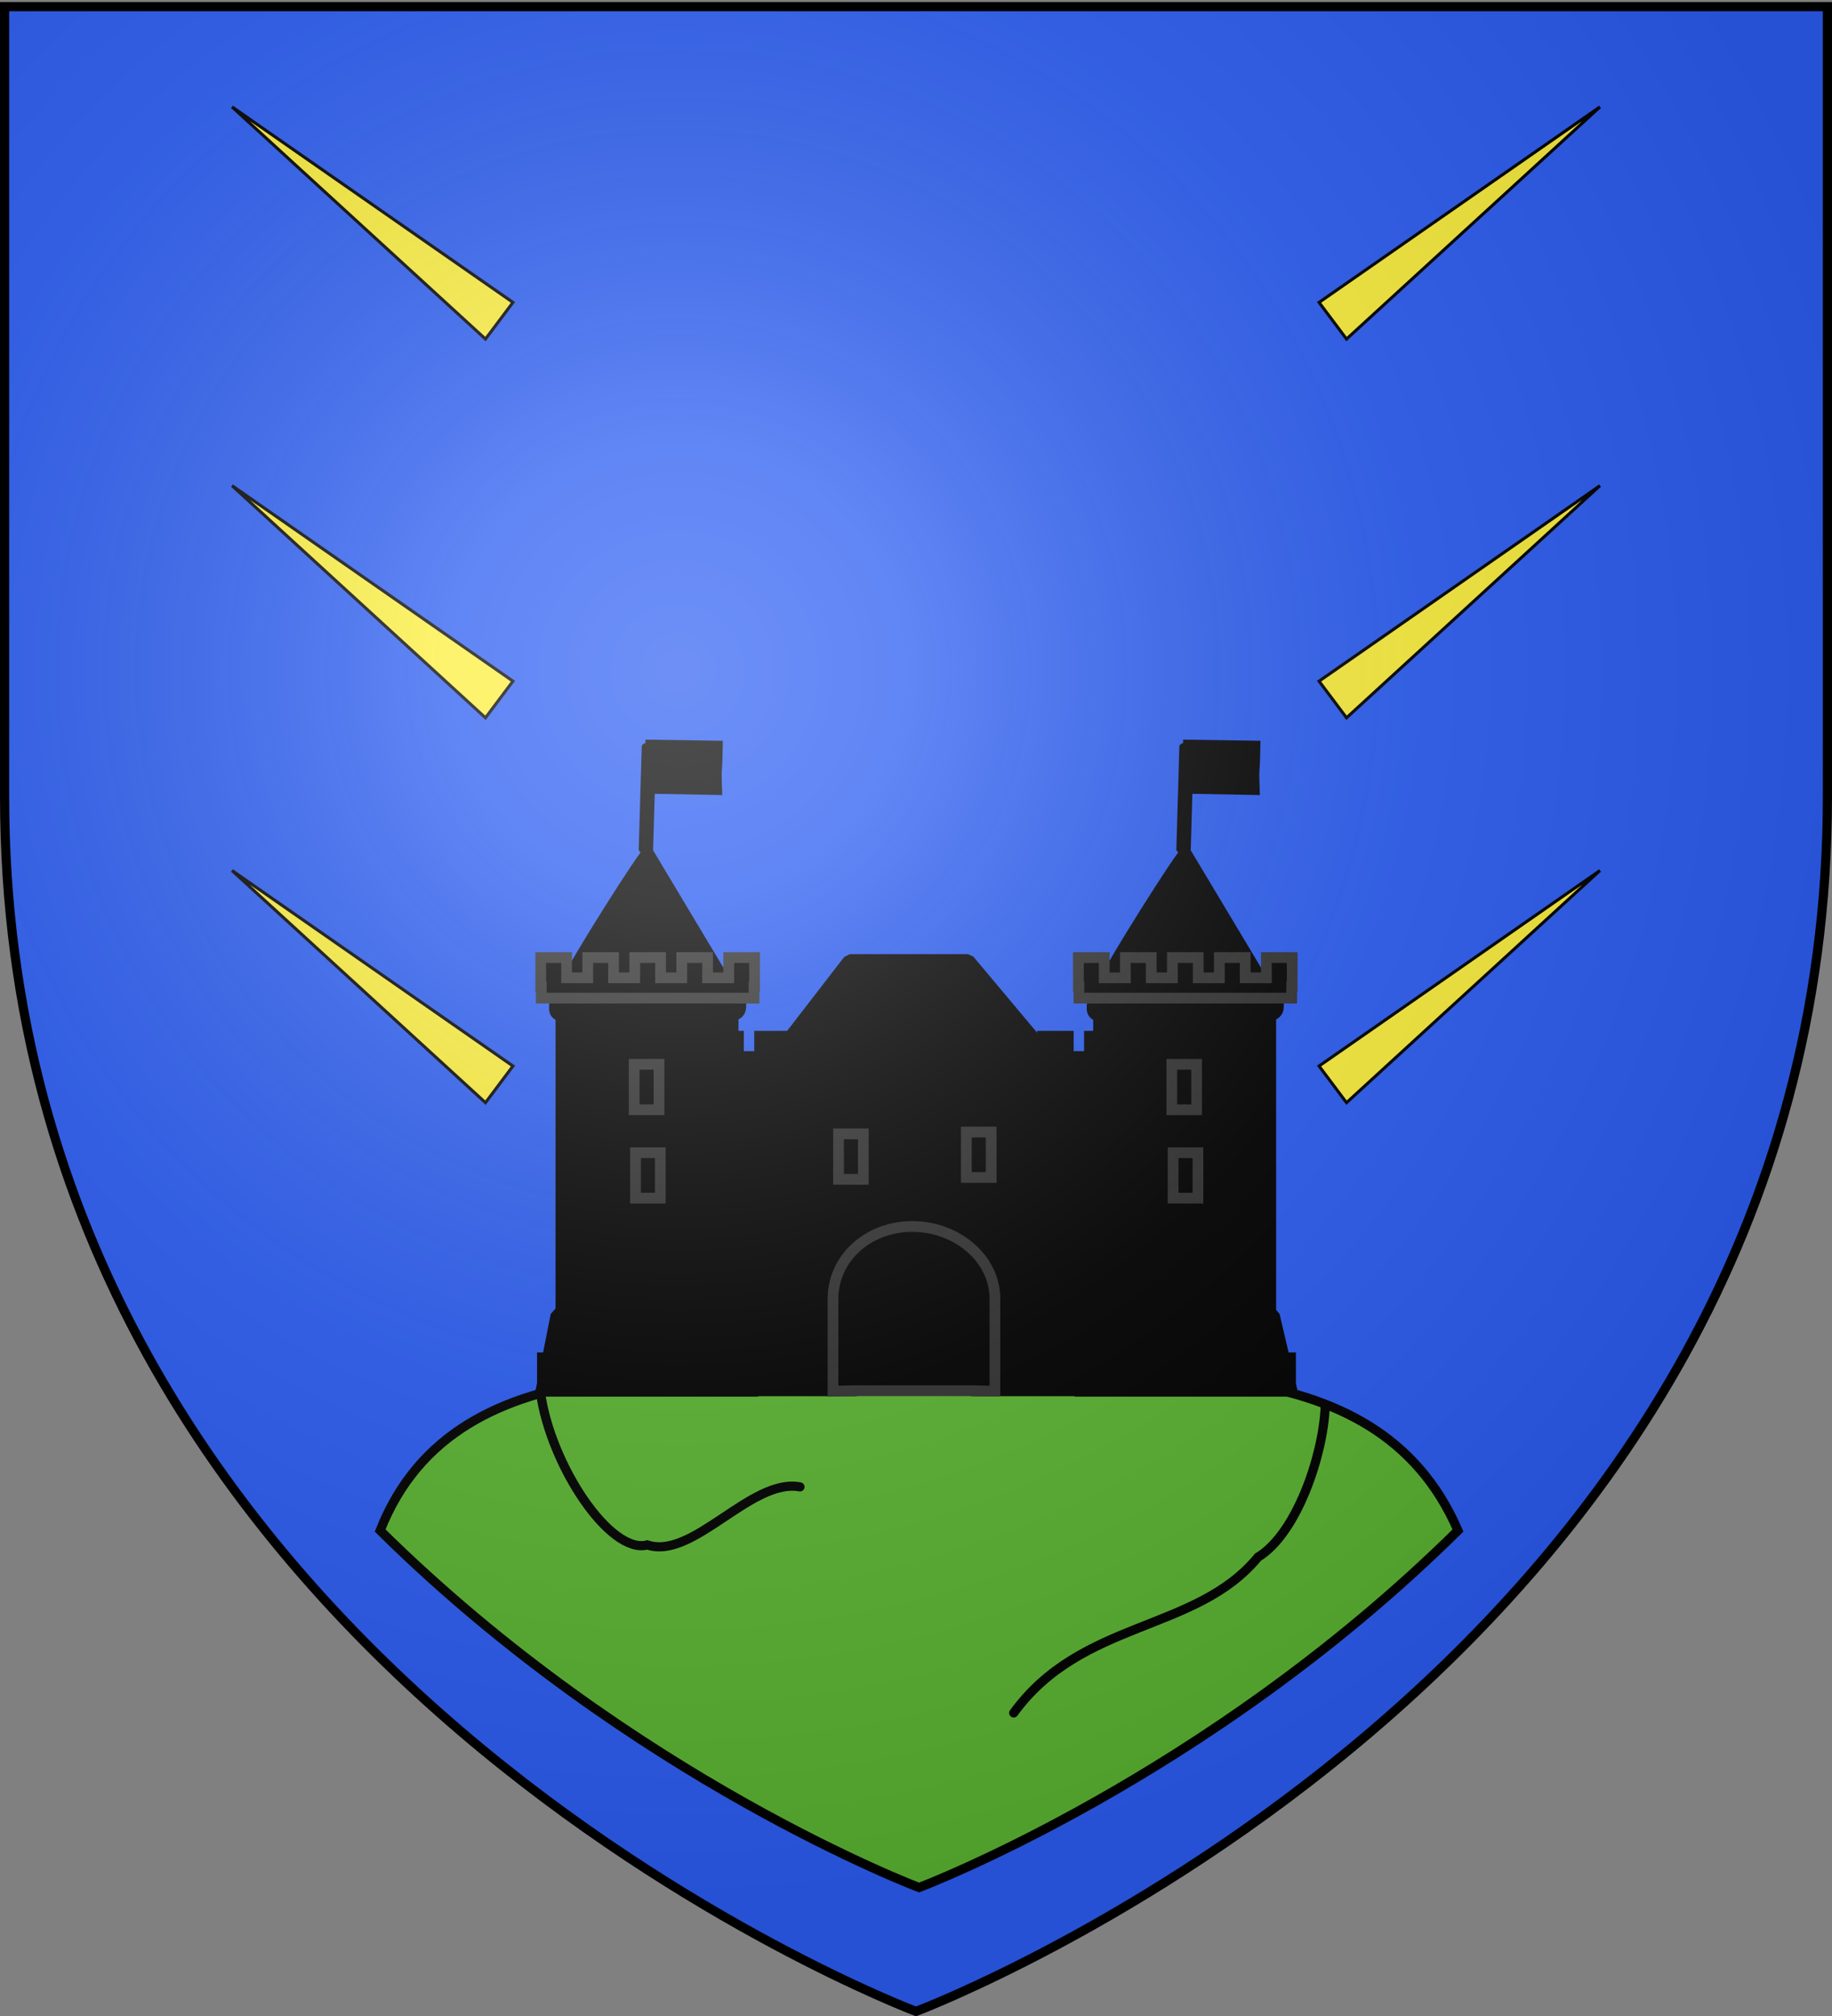 <svg xmlns="http://www.w3.org/2000/svg" xmlns:xlink="http://www.w3.org/1999/xlink" height="660" width="600" version="1.0"><rect width="100%" height="100%" fill="#808080" stroke="none"/><defs><g id="c"><path id="b" transform="rotate(18 3.157 -.5)" d="M0 0v1h.5L0 0z"/><use xlink:href="#b" height="540" width="810" transform="scale(-1 1)"/></g><g id="d"><use xlink:href="#c" height="540" width="810" transform="rotate(72)"/><use xlink:href="#c" height="540" width="810" transform="rotate(144)"/></g><radialGradient xlink:href="#a" id="l" gradientUnits="userSpaceOnUse" gradientTransform="matrix(1.353 0 0 1.349 -77.63 -85.747)" cx="221.445" cy="226.331" fx="221.445" fy="226.331" r="300"/><linearGradient id="a"><stop style="stop-color:white;stop-opacity:.314" offset="0"/><stop offset=".19" style="stop-color:white;stop-opacity:.251"/><stop style="stop-color:#6b6b6b;stop-opacity:.125" offset=".6"/><stop style="stop-color:black;stop-opacity:.125" offset="1"/></linearGradient></defs><g style="display:inline"><path style="fill:#2b5df2;fill-opacity:1;fill-rule:evenodd;stroke:none" d="M300 658.5s298.5-112.32 298.5-397.772V2.176H1.5v258.552C1.5 546.18 300 658.5 300 658.5z"/><g style="display:inline"><path style="fill:none;stroke:none" d="M0 0h600v660H0z" transform="translate(0 -4)"/></g></g><g style="display:inline"><g style="stroke-width:3;stroke-miterlimit:4;stroke-dasharray:none"><path d="M301 491.281c-68.42 0-152.22-13.958-177.5 50C206.001 622.771 300 658.156 300 658.156s93.999-35.385 176.5-116.875c-27.28-62.958-107.08-50-175.5-50z" style="fill:#5ab532;stroke:#000;stroke-width:3;stroke-linecap:butt;stroke-linejoin:miter;stroke-miterlimit:4;stroke-opacity:1;stroke-dasharray:none" transform="translate(1 -40.219)"/><path transform="translate(-11 -8.219)" d="M188 464c3.265 23.861 22.847 53.25 35 50 15 5 34-22 50-19" style="fill:none;stroke:#000;stroke-width:3;stroke-linecap:round;stroke-linejoin:miter;stroke-miterlimit:4;stroke-opacity:1;stroke-dasharray:none"/><path transform="translate(29 7.781)" d="M405 453c-.667 15.667-9.333 41.333-22 49-20.333 24.667-57.667 20.333-80 51" style="fill:none;stroke:#000;stroke-width:3;stroke-linecap:round;stroke-linejoin:miter;stroke-miterlimit:4;stroke-opacity:1;stroke-dasharray:none"/></g></g><g transform="matrix(.508 0 0 .508 175.79 242.025)" style="fill:#000"><path d="M201.812 142.956h76.253l57.952 69.098H148.435l53.377-69.098z" style="fill:#000;fill-opacity:1;fill-rule:nonzero;stroke:#000;stroke-width:8.942;stroke-linecap:round;stroke-linejoin:bevel;stroke-miterlimit:4;stroke-opacity:1;stroke-dasharray:none;stroke-dashoffset:0"/><path style="fill:#000;fill-opacity:1;stroke:#000;stroke-width:6.929;stroke-miterlimit:4;stroke-opacity:1;stroke-dasharray:none" d="m251.425 204.567 14.021-.116v-13.07H282.1v13.07h13.645v-13.07h16.652v13.07h13.645v-13.07h16.652v13.07h13.645v-13.07h16.653v18.767h-.325v7.368H113.722v-7.368h-.331V191.38h16.652v13.07h13.645v-13.07h16.652v13.07h13.645v-13.07h16.653v13.07h13.645v-13.07h16.652v13.07h13.645v-13.07h16.652l.193 13.186zM121.394 219.385v200.516h81.462v-59.205c0-19.84 17.126-35.938 39.487-35.938 22.36 0 41.145 16.098 41.145 35.938V419.9h81.499V219.385H121.394z"/><path d="M128.972 216.435H357.49c-.185 6.821 1.334 9.608-5.264 11.906H132.591c-5.886-2.217-2.836-6.478-3.619-11.906z" style="fill:#000;fill-opacity:1;stroke:#000;stroke-width:6.929;stroke-miterlimit:4;stroke-opacity:1;stroke-dasharray:none"/><path style="fill:#000;fill-opacity:1;stroke:#313131;stroke-width:6.929;stroke-miterlimit:4;stroke-opacity:1;stroke-dasharray:none" d="m295.395 420.124-13.904-.301h-76.6l-13.904.3v-59.606c0-25.685 22.181-46.535 51.13-46.535s53.278 20.85 53.278 46.535v59.607z"/><g id="g" transform="translate(-578.097)" style="fill:#000"><path style="fill:#000;fill-opacity:1;fill-rule:nonzero;stroke:#000;stroke-width:6.568;stroke-linecap:round;stroke-linejoin:bevel;stroke-miterlimit:4;stroke-opacity:1;stroke-dasharray:none;stroke-dashoffset:0" d="M598.741 153.977c0-4.045 49.835-82.99 51.113-81.466l49.341 82.356c-38.371-.407-53.499-.017-100.454-.89h0z"/><path d="M593.69 164.276v203.84l-3.357 3.84-5.297 26.675h-3.278v16.538l-.642 3.241h.642v1.759h135.697v-1.759h.642l-.642-2.735v-17.044h-4l-6.253-26.676-2.517-3.01v-204.67H593.689z" style="fill:#000;fill-opacity:1;stroke:#000;stroke-width:6.929;stroke-miterlimit:4;stroke-opacity:1;stroke-dasharray:none"/><path d="M589.605 166.503h120.003c-.185 6.82 1.334 9.608-5.264 11.906h-111.12c-5.886-2.217-2.836-6.478-3.619-11.906z" style="fill:#000;fill-opacity:1;stroke:#000;stroke-width:6.929;stroke-miterlimit:4;stroke-opacity:1;stroke-dasharray:none"/><path d="M580.686 140.673v18.766h.33v7.369h137.187v-7.369h.324v-18.766h-16.652v13.07H688.23v-13.07h-16.652v13.07h-13.645v-13.07H641.28v13.07h-13.645v-13.07h-16.652v13.07h-13.645v-13.07h-16.652z" style="fill:#000;fill-opacity:1;stroke:#313131;stroke-width:6.929;stroke-miterlimit:4;stroke-opacity:1;stroke-dasharray:none"/><path id="e" d="M641.764 266.432v29.292h15.999v-29.292h-16z" style="fill:#000;fill-opacity:1;stroke:#313131;stroke-width:6.929;stroke-miterlimit:4;stroke-opacity:1;stroke-dasharray:none"/><g style="fill:#000;stroke:#000;stroke-width:9.203;stroke-miterlimit:4;stroke-opacity:1;stroke-dasharray:none"><g style="fill:#000;stroke:#000;stroke-width:16.029;stroke-miterlimit:4;stroke-opacity:1;stroke-dasharray:none"><g style="fill:#000;stroke:#000;stroke-width:16.029;stroke-miterlimit:4;stroke-opacity:1;stroke-dasharray:none"><g style="fill:#000;stroke:#000;stroke-width:17.81;stroke-miterlimit:4;stroke-opacity:1;stroke-dasharray:none"><path style="fill:#000;fill-opacity:1;fill-rule:nonzero;stroke:#000;stroke-width:17.81;stroke-linecap:butt;stroke-linejoin:round;stroke-miterlimit:4;stroke-opacity:1;stroke-dasharray:none;stroke-dashoffset:0;marker:none;visibility:visible;display:inline;overflow:visible;enable-background:accumulate" d="M-238.78 399.932h5.21v242.635h-5.21z" transform="matrix(.403 .006 -.008 .273 748.8 -103.005)"/><path style="fill:#000;fill-rule:evenodd;stroke:#000;stroke-width:17.81;stroke-linecap:butt;stroke-linejoin:miter;stroke-miterlimit:4;stroke-opacity:1;stroke-dasharray:none" d="m-231.893 502.066 105.85.545c-3.093-70.221-.228-22.12-1.091-110.215h-105.85l1.09 109.67z" transform="matrix(.403 .006 -.008 .273 748.8 -103.005)"/></g></g></g></g><use height="444.955" width="450.023" transform="translate(-.848 -56.961)" xlink:href="#e" style="fill:#000"/></g><path id="f" d="M194.557 254.313v29.292h16v-29.292h-16z" style="fill:#000;fill-opacity:1;stroke:#313131;stroke-width:6.929;stroke-miterlimit:4;stroke-opacity:1;stroke-dasharray:none"/><use xlink:href="#f" transform="translate(82.412 -1.212)" width="450.023" height="444.955" style="fill:#000"/><use xlink:href="#g" transform="translate(346.616)" width="450.023" height="444.955" style="fill:#000"/></g><path style="fill:#fcef3c;stroke:#000;stroke-width:1px;stroke-linecap:butt;stroke-linejoin:miter;stroke-opacity:1" d="m400 221 92-64-83 76z" id="h" transform="translate(32 -122)"/><use x="0" y="0" xlink:href="#h" id="i" transform="matrix(-1 0 0 1 600 0)" width="600" height="660"/><use x="0" y="0" xlink:href="#h" id="j" transform="translate(0 124)" width="600" height="660"/><use x="0" y="0" xlink:href="#i" id="k" transform="translate(0 124)" width="600" height="660"/><use xlink:href="#j" transform="translate(0 126)" width="600" height="660"/><use xlink:href="#k" transform="translate(0 126)" width="600" height="660"/><path d="M300 658.5s298.5-112.32 298.5-397.772V2.176H1.5v258.552C1.5 546.18 300 658.5 300 658.5z" style="opacity:1;fill:url(#l);fill-opacity:1;fill-rule:evenodd;stroke:none;stroke-width:1px;stroke-linecap:butt;stroke-linejoin:miter;stroke-opacity:1"/><path d="M300 658.5S1.5 546.18 1.5 260.728V2.176h597v258.552C598.5 546.18 300 658.5 300 658.5z" style="opacity:1;fill:none;fill-opacity:1;fill-rule:evenodd;stroke:#000;stroke-width:3;stroke-linecap:butt;stroke-linejoin:miter;stroke-miterlimit:4;stroke-dasharray:none;stroke-opacity:1"/></svg>
